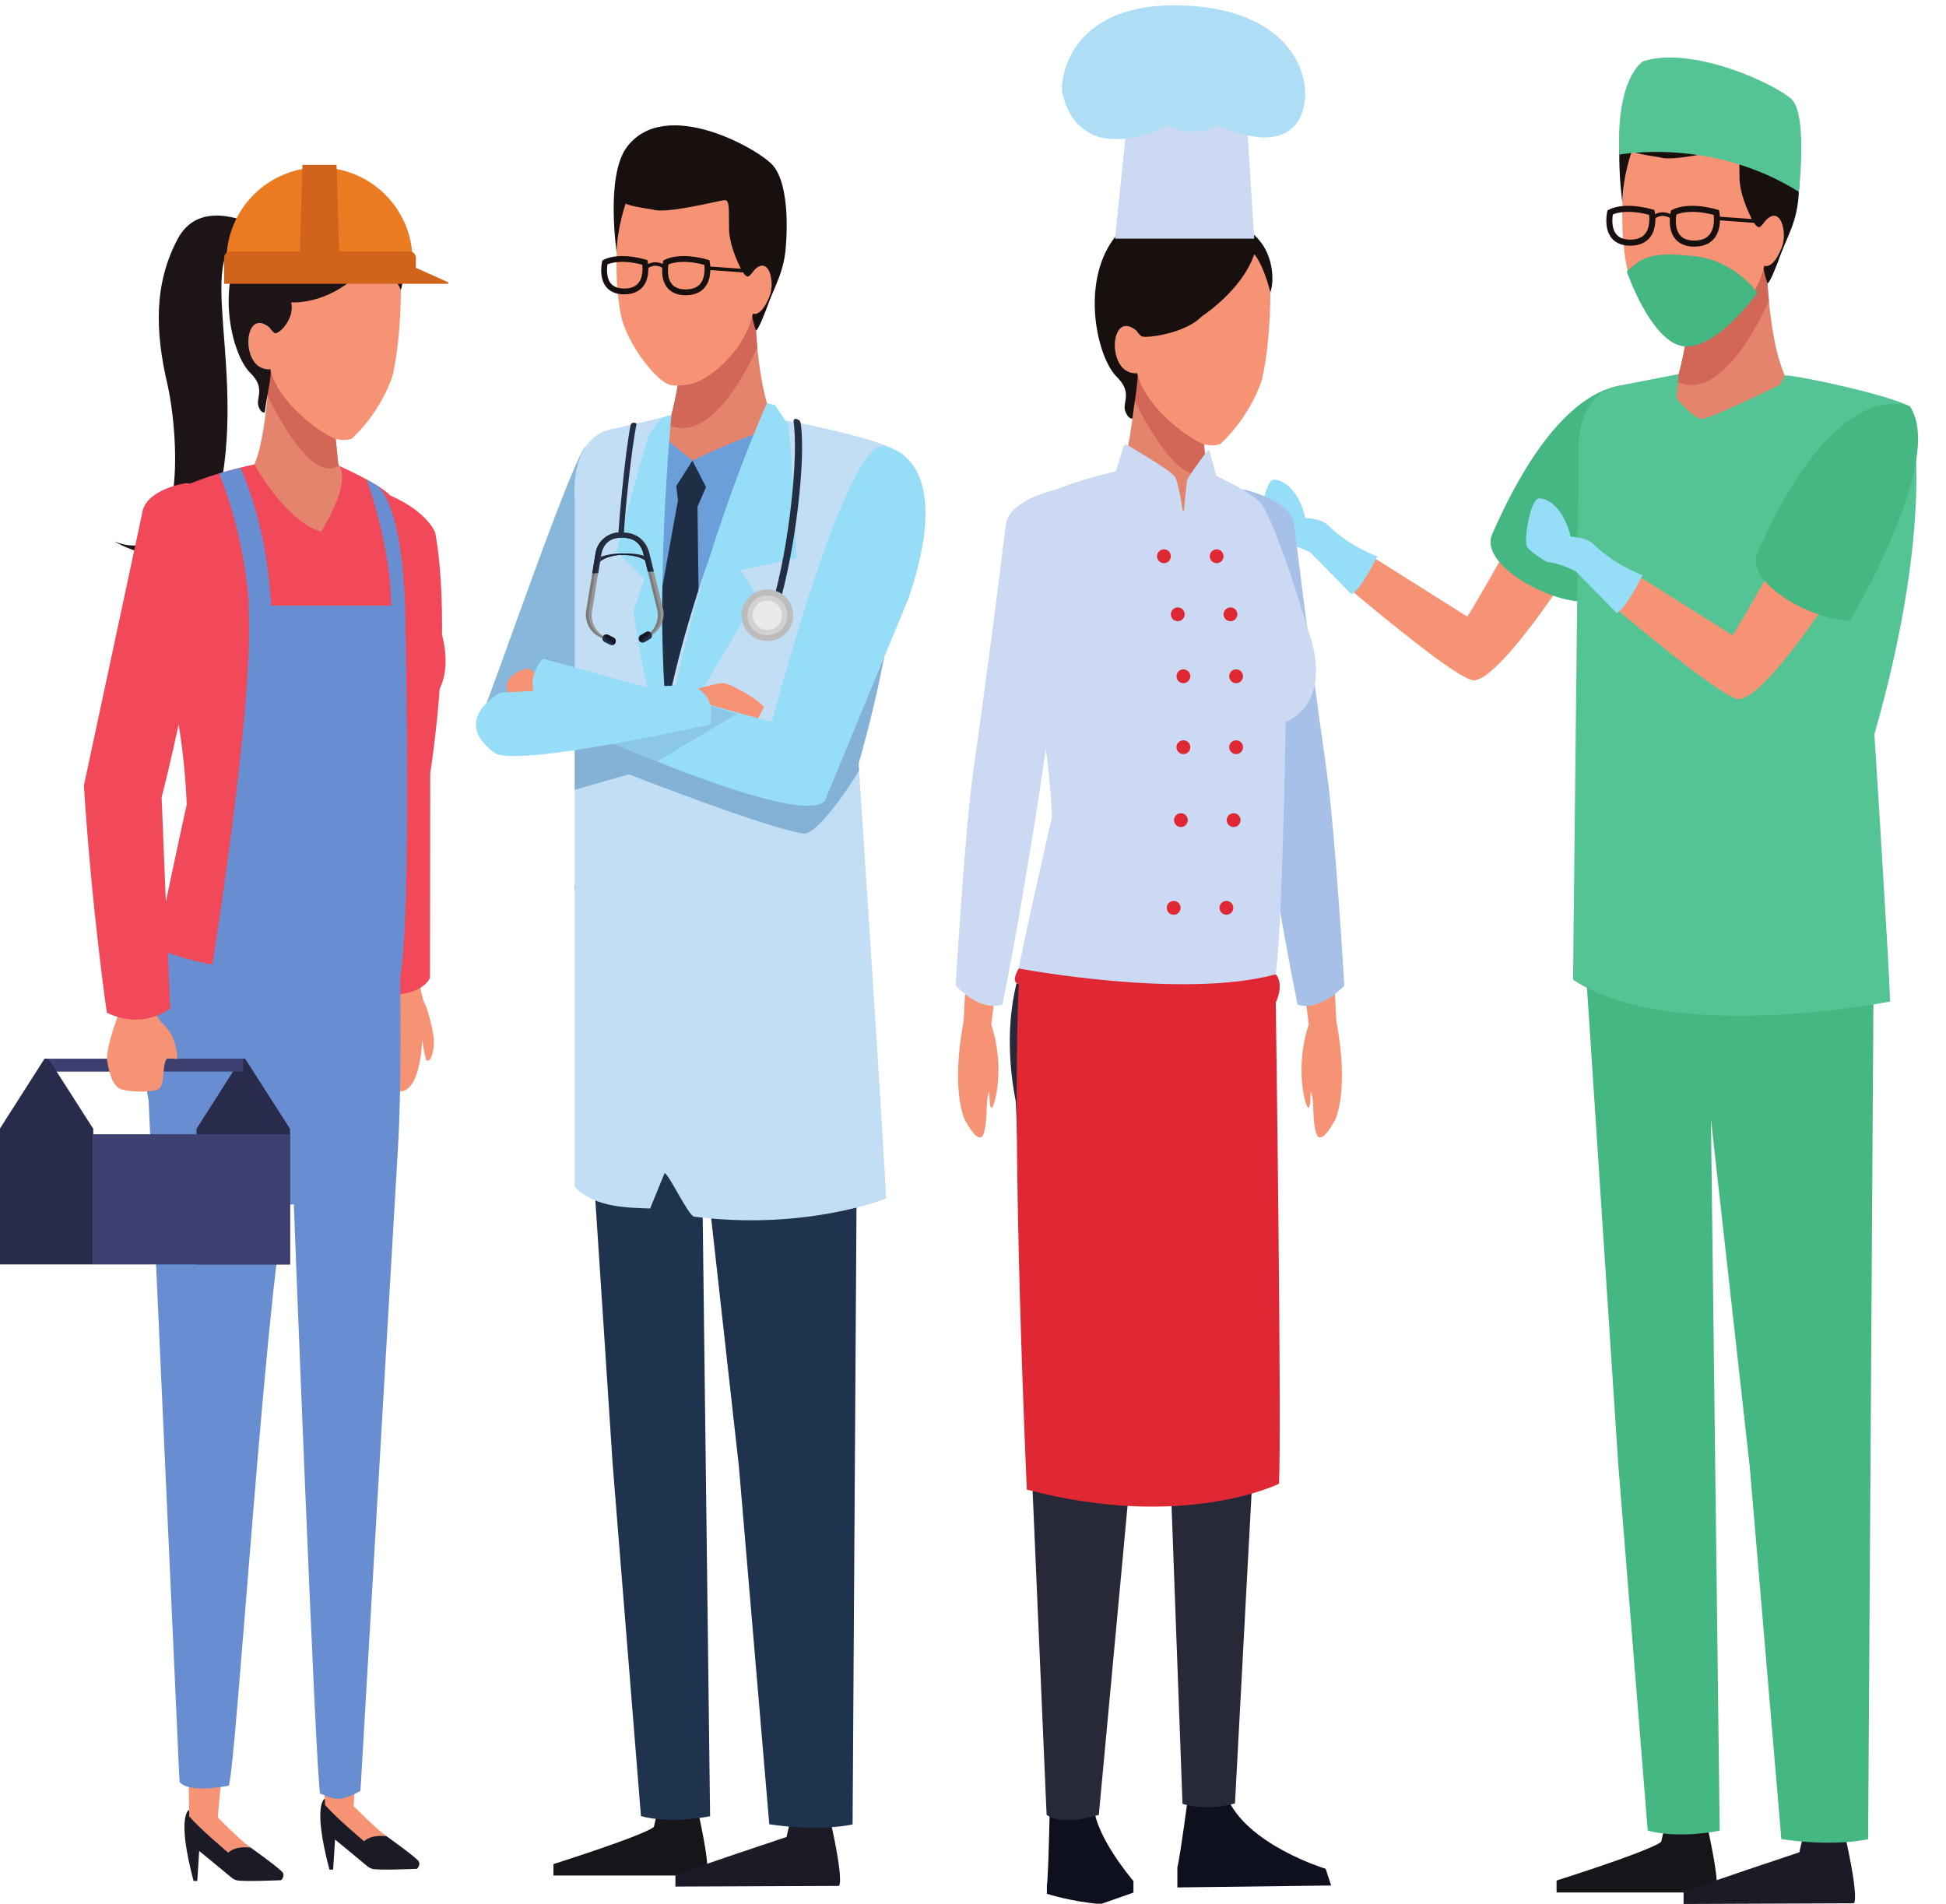 <?xml version="1.0" encoding="UTF-8"?><svg xmlns="http://www.w3.org/2000/svg" xmlns:xlink="http://www.w3.org/1999/xlink" height="364.5" preserveAspectRatio="xMidYMid meet" version="1.0" viewBox="29.0 29.8 372.6 364.5" width="372.6" zoomAndPan="magnify"><defs><clipPath id="a"><path d="M 140 169 L 155 169 L 155 176 L 140 176 Z M 140 169"/></clipPath><clipPath id="b"><path d="M 154.121 175.992 C 148.578 173.727 143.512 171.457 140.254 169.953 L 140.898 169.762 C 144.738 171.449 149.633 173.539 154.789 175.594 L 154.121 175.992"/></clipPath></defs><g><g><path d="M 149.676 163.289 L 155.195 132.648 C 151.094 108.664 141.223 115.223 141.223 115.223 C 139.043 116.555 125.559 155.59 122.176 164.391 L 132.832 163.289 L 149.676 163.289" fill="#88b7dc"/></g><g><path d="M 132.242 159.195 L 130.246 157.762 C 130.246 157.762 128.004 157.996 126.605 159.664 C 125.211 161.348 126.742 163.023 126.742 163.023 L 131.395 163.391 L 132.242 159.195" fill="#f79375"/></g><g><path d="M 162.492 375.902 C 162.492 375.902 155.922 375.418 155.074 375.73 L 154.219 379.52 C 154.219 379.52 154.559 380.43 134.969 386.711 L 134.969 388.898 L 164.195 388.898 C 164.195 388.898 165.414 388.852 162.492 375.902" fill="#16151a"/></g><g><path d="M 187.887 377.895 C 187.887 377.895 181.312 377.406 180.457 377.719 L 179.605 381.516 C 179.605 381.516 161.219 387.625 158.32 388.82 L 158.32 391.016 L 189.59 390.891 C 189.59 390.891 190.809 390.848 187.887 377.895" fill="#1a1b27"/></g><g><path d="M 163.02 343.73 C 163.047 355.574 161.758 377.156 161.758 377.156 C 159.926 378.199 155.488 377.156 155.488 377.156 C 154.906 371.281 153.395 350.715 152.801 343.73 L 163.02 343.73" fill="#f9a875"/></g><g><path d="M 145.004 130.531 C 145.336 127.582 145.75 117.051 146.277 116.316 C 146.277 116.316 155.66 114.289 156.434 112.621 C 157.641 110.055 159.352 102.332 159.801 94.766 C 159.914 92.883 173.48 84.613 173.48 84.613 C 173.48 84.613 173.195 102.719 177.328 110.902 C 177.328 110.902 191.262 112.934 194.395 116.07 C 195.215 116.887 195.859 118.465 196.285 120.531 L 145.004 130.531" fill="#e4846c"/></g><g><path d="M 156.992 111.164 C 158.055 107.961 159.281 101.898 159.734 95.77 L 171.074 88.094 L 173.508 88.094 C 173.566 90.238 173.699 93.18 174.004 96.336 C 171.52 101.797 164.688 114.715 156.992 111.164" fill="#d26758"/></g><g><path d="M 193.395 197.348 L 192.246 379.117 C 192.246 379.117 186.164 380.574 176.293 379.086 L 170.48 310.633 L 163.348 246.738 L 164.961 377.539 C 164.961 377.539 157.652 379.117 151.723 377.527 L 146.289 309.922 L 139.043 199.367 C 139.043 199.367 158.348 200.918 193.395 197.348" fill="#1f324e"/></g><g><path d="M 184.652 169.105 L 177.68 110.914 C 177.68 110.914 163.012 118.195 161.582 117.992 C 160.289 117.812 157.668 115.293 155.781 112.543 L 151.895 114.039 L 143.562 169.105 L 184.652 169.105" fill="#6a9fda"/></g><g><path d="M 162.523 125.238 L 162.855 150.586 L 157.723 164.492 L 151.164 164.391 L 154.32 150.438 L 158.812 125.57 L 162.523 125.238" fill="#1d2e45"/></g><g><path d="M 158.125 119.895 L 158.848 125.852 L 162.578 126.742 L 164.691 121.898 L 161.91 117.973 L 160.961 117.973 L 158.125 119.895" fill="#1d2e45"/></g><g><path d="M 161.582 117.992 L 155.062 128.23 L 153.859 114.051 L 154.977 112.621 L 161.582 117.992" fill="#6a9fda"/></g><g><path d="M 161.582 117.992 L 167.559 129.66 L 174.004 112.711 C 174.004 112.711 167.473 115.086 161.582 117.992" fill="#6a9fda"/></g><g><path d="M 198.641 259.285 C 198.641 259.285 183.324 265.469 161.918 262.754 C 160.812 262.609 157.156 254.742 156.254 254.391 L 153.48 261.191 C 149.566 261.016 142.945 261.129 139.043 257.059 L 139.043 125.562 C 139.043 125.562 137.617 113.035 147.031 111.777 L 155.684 109.766 C 153.859 126.531 155.16 146.016 156.09 168.391 C 163.422 131.48 177.012 109.992 177.012 109.992 C 180.047 110.133 196.285 113.652 199.949 115.727 C 199.949 115.727 205.23 134.539 193.395 175.992 C 193.395 175.992 198.41 251.539 198.641 259.285" fill="#c2def5"/></g><g><path d="M 198.543 136.684 L 193.395 137.012 L 175.277 172.207 L 143.023 166.164 L 139.043 166.637 L 139.043 181.023 L 149.395 178.055 C 149.395 178.055 175.992 188.449 182.844 189.402 C 185.441 189.77 192.172 179.738 193.48 177.301 C 193.426 176.449 193.395 175.992 193.395 175.992 C 193.602 175.266 193.805 174.547 194 173.836 C 194.059 173.621 194.117 173.41 194.176 173.199 C 194.312 172.691 194.449 172.188 194.582 171.688 C 194.641 171.469 194.699 171.25 194.758 171.027 C 194.898 170.504 195.031 169.98 195.164 169.465 C 195.207 169.309 195.246 169.152 195.285 169 C 197.695 159.562 199.137 151.551 199.949 144.852 C 198.941 142.48 198.102 140.164 198.543 136.684" fill="#84b2d7"/></g><g><path d="M 147.465 73.312 C 147.465 73.312 146.281 81.812 147.875 90.078 C 148.82 94.969 153.914 102.062 157.012 103.406 C 157.012 103.406 157.852 103.891 160.891 103.391 C 164.621 102.773 171.289 97.383 173.121 90.035 C 173.121 90.035 174.906 90.754 176.172 87.359 C 177.59 83.547 176.527 78.34 172.914 81.547 C 172.914 81.547 174.094 66.652 167.441 65.73 C 160.785 64.812 148.055 62.551 147.465 73.312" fill="#f79375"/></g><g><path d="M 175.848 106.988 C 175.848 106.988 160.852 139.973 156.09 174.324 L 174.004 144.008 L 170.762 138.961 L 181.504 136.703 C 181.504 136.703 180.633 114.262 179.824 111.027 L 177.395 107.352 L 175.848 106.988" fill="#96ddf8"/></g><g><path d="M 161.961 161.836 C 161.961 161.836 165.84 160.699 167.273 160.586 C 168.703 160.465 174.555 163.98 175.277 165.176 L 173.727 168.191 L 164.402 166.164 L 161.961 161.836" fill="#f79375"/></g><g><path d="M 157.559 109.227 C 157.559 109.227 153.98 146.301 156.992 169.719 L 156.672 173.336 C 156.672 173.336 152.719 164.781 150.301 146.785 L 152.355 140.66 L 147.047 135.316 C 147.047 135.316 151.742 117.594 153.324 112.914 L 155.684 109.766 L 157.559 109.227" fill="#96ddf8"/></g><g><path d="M 186.918 183.184 L 203.008 144.207 C 212.34 116.656 198.309 115.258 198.309 115.258 C 190.992 113.629 176.781 168.059 176.781 168.059 L 132.992 155.922 C 132.992 155.922 128.516 159.852 132.914 166.164 C 132.914 166.164 181.234 188.777 186.918 183.184" fill="#96ddf8"/></g><g clip-path="url(#a)"><g clip-path="url(#b)"><path d="M 140.254 175.992 L 154.789 175.992 L 154.789 169.762 L 140.254 169.762 Z M 140.254 175.992" fill="#84b3d6"/></g></g><g><path d="M 154.789 175.594 C 149.633 173.539 144.738 171.449 140.898 169.762 L 160.852 163.742 L 170.137 166.477 L 154.789 175.594" fill="#8dc7e7"/></g><g><path d="M 124.703 162.484 C 124.703 162.484 115.168 167.59 123.637 173.91 C 127.664 176.914 164.926 168.504 164.926 168.504 C 164.926 168.504 166.754 162.809 161.098 160.977 C 161.098 160.977 125.637 162.168 124.703 162.484" fill="#96ddf8"/></g><g><path d="M 177.066 61.555 C 174.52 58.461 156.379 48.078 149.004 57.988 C 144.891 63.52 147.086 78.254 147.086 78.254 C 147.082 73.57 148.801 68.773 148.801 68.773 C 149.555 69.312 153.859 69.891 153.859 69.891 C 156.559 70.879 166.863 68.121 167.793 68.121 C 168.723 68.121 168.535 70.016 168.594 73.691 C 168.641 76.391 169.996 79.492 170.707 80.945 C 170.836 81.227 170.965 81.484 171.102 81.711 L 171.145 81.781 L 171.148 81.777 C 171.59 82.492 172.051 82.883 172.316 82.723 C 172.633 82.527 172.977 82.109 173.281 81.672 C 176.117 78.445 177.492 83.672 176.332 86.57 C 174.688 90.66 173.172 89.84 173.172 89.84 C 173.137 90 173.078 90.164 173.039 90.32 C 173.137 91.375 173.742 93.086 173.742 93.086 C 174.207 93.062 175.754 88.91 175.754 88.91 C 177.289 84.465 179.277 81.867 179.512 76.25 C 179.512 76.25 180.453 65.664 177.066 61.555" fill="#18100f"/></g><g><path d="M 144.824 80.039 L 145.113 80.516 L 145.082 80.465 L 145.109 80.516 L 145.113 80.516 L 145.082 80.465 L 145.109 80.516 C 145.168 80.488 146.148 79.941 148.172 79.938 C 149.25 79.938 150.629 80.094 152.32 80.574 L 152.473 80.039 L 151.93 80.152 L 151.93 80.164 C 151.945 80.254 152.023 80.703 152.023 81.293 C 152.023 82.055 151.887 83.031 151.406 83.758 C 151.164 84.121 150.844 84.43 150.387 84.66 C 149.934 84.895 149.332 85.047 148.52 85.047 L 148.41 85.051 L 148.488 85.605 L 148.492 85.047 C 146.992 85.027 146.27 84.527 145.816 83.879 C 145.363 83.223 145.223 82.324 145.223 81.562 C 145.223 81.164 145.262 80.809 145.297 80.559 C 145.312 80.43 145.332 80.328 145.344 80.262 L 145.359 80.188 L 145.363 80.168 L 144.824 80.039 L 145.113 80.516 L 144.824 80.039 L 144.281 79.91 C 144.277 79.938 144.113 80.633 144.109 81.562 C 144.113 82.445 144.254 83.555 144.895 84.508 C 145.535 85.465 146.727 86.164 148.488 86.16 L 148.527 86.16 L 148.566 86.152 L 148.512 85.75 L 148.523 86.156 L 148.566 86.152 L 148.512 85.75 L 148.523 86.156 L 148.516 85.906 L 148.52 86.16 L 148.523 86.156 L 148.516 85.906 L 148.52 86.16 C 149.469 86.16 150.254 85.977 150.891 85.656 C 151.848 85.176 152.426 84.383 152.738 83.582 C 153.059 82.777 153.137 81.953 153.137 81.293 C 153.137 80.512 153.023 79.953 153.02 79.93 L 152.949 79.598 L 152.625 79.504 C 150.84 78.996 149.359 78.824 148.172 78.824 C 145.797 78.824 144.605 79.52 144.535 79.566 L 144.336 79.688 L 144.281 79.91 L 144.824 80.039" fill="#18100f"/></g><g><path d="M 156.492 80.059 L 156.781 80.531 L 156.762 80.492 L 156.781 80.531 L 156.762 80.492 L 156.781 80.531 C 156.844 80.5 157.852 79.938 159.934 79.938 C 161.043 79.938 162.457 80.098 164.195 80.594 L 164.348 80.059 L 163.805 80.168 L 163.805 80.184 C 163.82 80.27 163.902 80.738 163.902 81.344 C 163.902 82.129 163.762 83.133 163.262 83.883 C 163.016 84.258 162.684 84.578 162.215 84.816 C 161.742 85.055 161.121 85.215 160.289 85.215 L 160.18 85.219 L 160.258 85.77 L 160.262 85.215 C 158.719 85.195 157.973 84.68 157.5 84.012 C 157.035 83.336 156.887 82.406 156.891 81.621 C 156.891 81.211 156.93 80.844 156.965 80.586 C 156.984 80.453 157.004 80.352 157.016 80.281 L 157.035 80.184 L 156.492 80.059 L 156.781 80.531 L 156.492 80.059 L 155.953 79.93 C 155.945 79.953 155.777 80.668 155.777 81.621 C 155.781 82.527 155.922 83.664 156.582 84.637 C 157.234 85.617 158.449 86.332 160.254 86.328 L 160.297 86.328 L 160.336 86.32 L 160.277 85.922 L 160.293 86.324 L 160.336 86.32 L 160.277 85.922 L 160.293 86.324 L 160.285 86.074 L 160.285 86.328 L 160.293 86.324 L 160.285 86.074 L 160.285 86.328 L 160.289 86.328 C 161.262 86.328 162.066 86.141 162.715 85.812 C 163.695 85.32 164.289 84.512 164.609 83.688 C 164.934 82.863 165.012 82.02 165.016 81.344 C 165.016 80.543 164.898 79.973 164.895 79.945 L 164.824 79.613 L 164.5 79.52 C 162.668 79 161.148 78.824 159.934 78.824 C 157.496 78.824 156.277 79.535 156.203 79.578 L 156.008 79.699 L 155.953 79.93 L 156.492 80.059" fill="#18100f"/></g><g><path d="M 152.824 81.359 L 152.828 81.355 C 152.883 81.297 153.516 80.68 154.473 80.684 C 154.984 80.684 155.613 80.848 156.359 81.402 L 156.758 80.867 C 155.922 80.238 155.137 80.016 154.473 80.016 C 153.137 80.02 152.359 80.883 152.332 80.91 L 152.824 81.359" fill="#18100f"/></g><g><path d="M 164.434 81.469 L 172.926 82.074 L 172.973 81.41 L 164.48 80.801" fill="#18100f"/></g><g><path d="M 142.996 137.723 L 143.664 137.699 L 143.73 137.574 C 144.098 136.844 145.641 136.262 147.555 136.039 C 149.961 135.965 152.133 136.48 152.672 137.316 L 152.746 137.434 L 153.484 137.41 C 153.395 137.141 153.316 136.867 153.238 136.598 C 152.32 136.051 150.602 135.734 148.738 135.781 L 148.637 135.777 C 146.523 135.691 144.477 136.086 143.359 136.715 C 143.297 137.066 143.168 137.402 142.996 137.723" fill="#242e43"/></g><g><path d="M 143.898 137.336 L 143.934 137.105 C 144.516 136.512 145.895 136.051 147.551 135.863 C 147.715 135.859 147.883 135.855 148.043 135.855 C 150.023 135.855 151.773 136.262 152.473 136.91 L 152.531 137.141 C 151.867 136.461 150.062 136.035 148.023 136.035 C 147.938 136.035 147.848 136.035 147.762 136.035 C 147.691 136.035 147.621 136.039 147.555 136.039 C 145.855 136.238 144.449 136.719 143.898 137.336" fill="#131823"/></g><g><path d="M 145.168 152.168 C 145.547 152.23 145.918 152.246 146.281 152.219 C 143.703 151.797 141.941 149.41 142.348 146.891 L 144.094 136.113 C 144.395 134.27 145.52 132.688 148.098 132.77 C 150.285 132.688 151.691 133.738 152.223 135.898 L 154.84 146.496 C 155.449 148.977 153.887 151.5 151.348 152.125 C 151.715 152.125 152.086 152.082 152.457 151.988 C 154.996 151.367 156.547 148.793 155.922 146.254 L 153.246 135.398 C 152.703 133.215 150.727 131.758 148.566 131.797 L 148.473 131.777 C 145.891 131.359 143.453 133.113 143.035 135.699 L 141.246 146.73 C 140.828 149.316 142.586 151.754 145.168 152.168" fill="#959796"/></g><g><path d="M 143.539 139.539 L 144.094 136.113 C 144.395 134.27 145.52 132.688 148.098 132.77 C 150.285 132.688 151.691 133.738 152.223 135.898 L 153.055 139.258 L 154.188 139.223 L 153.246 135.398 C 152.027 131.77 148.824 131.773 148.5 131.777 C 148.484 131.777 148.477 131.777 148.473 131.777 C 145.977 131.426 143.453 133.113 143.035 135.699 L 142.41 139.574 L 143.539 139.539" fill="#242e43"/></g><g><path d="M 154.973 147.656 C 154.977 147.273 154.934 146.887 154.84 146.496 L 152.531 137.141 L 154.84 146.496 C 154.934 146.887 154.977 147.273 154.973 147.656 M 152.297 136.195 L 152.223 135.898 C 151.711 133.812 150.383 132.766 148.32 132.766 C 148.25 132.766 148.172 132.766 148.098 132.77 L 148.023 132.77 C 148.031 132.766 148.035 132.766 148.043 132.766 C 148.062 132.766 148.078 132.766 148.098 132.77 C 148.172 132.766 148.25 132.766 148.32 132.766 C 150.383 132.766 151.711 133.812 152.223 135.898 L 152.297 136.195" fill="#7cb6cd"/></g><g><path d="M 153.77 151.184 C 153.758 151.156 153.746 151.133 153.73 151.109 C 153.684 151.027 153.625 150.961 153.555 150.902 C 154.43 150.051 154.949 148.887 154.973 147.656 C 154.977 147.273 154.934 146.887 154.84 146.496 L 152.531 137.141 L 152.297 136.195 L 152.223 135.898 L 153.055 139.258 L 153.598 139.238 L 155.383 146.48 C 155.824 148.27 155.137 150.078 153.77 151.184" fill="#7b7c7b"/></g><g><path d="M 153.055 139.258 L 152.223 135.898 C 151.711 133.812 150.383 132.766 148.32 132.766 C 148.25 132.766 148.172 132.766 148.098 132.77 C 148.078 132.766 148.062 132.766 148.043 132.766 C 148.18 132.758 148.32 132.75 148.469 132.75 C 148.527 132.75 148.586 132.754 148.645 132.754 C 148.727 132.75 148.805 132.75 148.883 132.75 C 150.93 132.75 152.258 133.805 152.77 135.887 L 153.598 139.238 L 153.055 139.258" fill="#1d2536"/></g><g><path d="M 144.344 151.961 C 142.461 151.297 141.188 149.5 141.184 147.496 C 141.184 147.246 141.203 146.988 141.246 146.73 L 143.035 135.699 L 142.41 139.574 L 142.953 139.559 L 141.793 146.715 C 141.449 148.836 142.566 150.852 144.402 151.742 C 144.371 151.812 144.352 151.887 144.344 151.961 M 143.062 135.559 C 143.496 133.305 145.473 131.719 147.707 131.719 C 147.75 131.719 147.789 131.719 147.832 131.723 C 147.789 131.723 147.746 131.73 147.703 131.734 C 145.527 131.781 143.496 133.316 143.062 135.559" fill="#7b7c7b"/></g><g><path d="M 142.41 139.574 L 143.035 135.699 C 143.043 135.652 143.051 135.605 143.062 135.559 C 143.496 133.316 145.527 131.781 147.703 131.734 C 145.656 131.973 143.93 133.543 143.582 135.684 L 142.953 139.559 L 142.41 139.574" fill="#1d2536"/></g><g><path d="M 151.41 152.449 C 151.203 152.09 151.324 151.621 151.691 151.414 L 152.691 150.832 C 153.055 150.621 153.52 150.746 153.73 151.109 C 153.941 151.473 153.816 151.938 153.453 152.148 L 152.449 152.73 C 152.086 152.938 151.621 152.816 151.41 152.449" fill="#242e43"/></g><g><path d="M 146.816 152.898 C 147.004 152.523 146.855 152.066 146.477 151.879 L 145.441 151.355 C 145.066 151.172 144.609 151.324 144.422 151.699 C 144.234 152.07 144.387 152.531 144.762 152.723 L 145.797 153.238 C 146.172 153.43 146.629 153.273 146.816 152.898" fill="#242e43"/></g><g><path d="M 152.074 152.832 C 151.973 152.832 151.875 152.812 151.785 152.773 C 151.801 152.781 151.82 152.789 151.84 152.793 C 151.848 152.77 151.855 152.746 151.867 152.723 C 151.965 152.777 152.07 152.812 152.18 152.824 C 152.145 152.828 152.109 152.832 152.074 152.832" fill="#1a2130"/></g><g><path d="M 152.027 152.391 C 152.305 151.902 152.734 151.508 153.215 151.188 C 153.254 151.16 153.297 151.137 153.34 151.109 C 153.348 151.152 153.352 151.191 153.352 151.238 C 153.379 151.691 152.816 151.93 152.484 152.102 C 152.328 152.184 152.172 152.281 152.027 152.391" fill="#1a2130"/></g><g><path d="M 151.355 152.328 C 151.23 151.988 151.363 151.598 151.691 151.41 L 152.691 150.832 L 151.691 151.414 C 151.41 151.574 151.27 151.887 151.316 152.188 C 151.324 152.234 151.336 152.281 151.355 152.328 M 152.691 150.832 C 152.809 150.762 152.941 150.73 153.07 150.73 C 153.074 150.73 153.078 150.73 153.086 150.73 C 153.082 150.73 153.074 150.73 153.07 150.73 C 152.957 150.73 152.844 150.754 152.734 150.809 C 152.719 150.816 152.703 150.824 152.691 150.832" fill="#6fa3b8"/></g><g><path d="M 152.734 150.809 C 152.844 150.754 152.957 150.73 153.07 150.73 C 153.074 150.73 153.082 150.73 153.086 150.73 C 153.113 150.73 153.145 150.73 153.172 150.734 L 153.172 150.738 C 153.141 150.73 153.105 150.73 153.07 150.73 C 152.957 150.73 152.844 150.754 152.734 150.809" fill="#1a2130"/></g><g><path d="M 151.316 152.188 C 151.27 151.887 151.41 151.574 151.691 151.414 C 151.445 151.555 151.309 151.812 151.309 152.074 C 151.309 152.113 151.312 152.148 151.316 152.188" fill="#557a8c"/></g><g><path d="M 151.43 152.48 L 151.43 152.48 M 151.422 152.465 L 151.422 152.465 M 151.414 152.461 C 151.414 152.461 151.414 152.457 151.414 152.457 C 151.414 152.457 151.414 152.461 151.414 152.461" fill="#6fa3b8"/></g><g><path d="M 151.785 152.773 C 151.645 152.719 151.52 152.617 151.43 152.48 C 151.426 152.477 151.422 152.473 151.422 152.465 C 151.418 152.465 151.418 152.461 151.414 152.461 C 151.414 152.461 151.414 152.457 151.414 152.457 C 151.414 152.453 151.41 152.453 151.41 152.449 C 151.426 152.477 151.441 152.504 151.461 152.527 C 151.523 152.609 151.602 152.676 151.688 152.727 C 151.688 152.727 151.691 152.73 151.691 152.73 C 151.723 152.746 151.754 152.762 151.785 152.773 M 151.867 152.723 C 151.828 152.703 151.789 152.676 151.758 152.648 C 151.832 152.555 151.926 152.469 152.027 152.391 C 151.965 152.496 151.91 152.609 151.867 152.723 M 151.41 152.449 C 151.387 152.41 151.367 152.371 151.355 152.328 C 151.367 152.371 151.387 152.41 151.41 152.449" fill="#1a2130"/></g><g><path d="M 151.84 152.793 C 151.82 152.789 151.801 152.781 151.785 152.773 C 151.754 152.762 151.723 152.746 151.691 152.73 C 151.711 152.703 151.734 152.676 151.758 152.648 C 151.789 152.676 151.828 152.703 151.867 152.723 C 151.855 152.746 151.848 152.77 151.84 152.793 M 151.688 152.727 C 151.602 152.676 151.523 152.609 151.461 152.527 C 151.523 152.609 151.602 152.676 151.688 152.727" fill="#131823"/></g><g><path d="M 153.34 151.109 C 153.312 150.965 153.254 150.844 153.172 150.738 C 153.336 150.758 153.488 150.832 153.609 150.949 C 153.516 151 153.426 151.055 153.34 151.109" fill="#1a2130"/></g><g><path d="M 152.691 150.832 C 152.703 150.824 152.719 150.816 152.734 150.809 C 152.73 150.809 152.727 150.812 152.727 150.812 C 152.715 150.82 152.703 150.824 152.691 150.832" fill="#557a8c"/></g><g><path d="M 151.691 152.73 C 151.691 152.73 151.688 152.727 151.688 152.727 C 151.688 152.727 151.691 152.73 151.691 152.73 M 151.758 152.648 C 151.691 152.594 151.633 152.523 151.586 152.445 C 151.375 152.082 151.5 151.613 151.863 151.406 L 152.863 150.824 C 152.953 150.777 153.047 150.746 153.137 150.734 C 153.113 150.73 153.09 150.73 153.066 150.73 C 152.949 150.73 152.836 150.758 152.727 150.812 C 152.727 150.812 152.73 150.809 152.734 150.809 C 152.844 150.754 152.957 150.73 153.07 150.73 C 153.105 150.73 153.141 150.73 153.172 150.738 C 153.254 150.844 153.312 150.965 153.34 151.109 C 153.297 151.137 153.254 151.16 153.215 151.188 C 152.734 151.508 152.305 151.902 152.027 152.391 C 151.926 152.469 151.832 152.555 151.758 152.648 M 151.461 152.527 C 151.441 152.504 151.426 152.477 151.41 152.449 C 151.387 152.41 151.367 152.371 151.355 152.328 C 151.336 152.281 151.324 152.234 151.316 152.188 C 151.332 152.277 151.363 152.367 151.41 152.449 C 151.426 152.477 151.441 152.504 151.461 152.527" fill="#131823"/></g><g><path d="M 151.691 151.414 L 152.691 150.832 C 152.703 150.824 152.715 150.82 152.727 150.812 C 152.715 150.82 152.703 150.824 152.691 150.832 L 151.691 151.414" fill="#415c6c"/></g><g><path d="M 151.691 152.73 C 151.691 152.73 151.688 152.727 151.688 152.727 C 151.602 152.676 151.523 152.609 151.461 152.527 C 151.441 152.504 151.426 152.477 151.41 152.449 C 151.363 152.367 151.332 152.277 151.316 152.188 C 151.312 152.148 151.309 152.113 151.309 152.074 C 151.309 151.812 151.445 151.555 151.691 151.414 L 152.691 150.832 C 152.703 150.824 152.715 150.82 152.727 150.812 C 152.836 150.758 152.949 150.73 153.066 150.73 C 153.09 150.73 153.113 150.73 153.137 150.734 C 153.047 150.746 152.953 150.777 152.863 150.824 L 151.863 151.406 C 151.5 151.613 151.375 152.082 151.586 152.445 C 151.633 152.523 151.691 152.594 151.758 152.648 C 151.734 152.676 151.711 152.703 151.691 152.73" fill="#0e1219"/></g><g><path d="M 146.133 153.32 C 146.109 153.32 146.09 153.32 146.07 153.316 C 146.074 153.316 146.074 153.316 146.074 153.316 C 146.098 153.32 146.117 153.32 146.137 153.32 C 146.168 153.32 146.199 153.316 146.23 153.312 C 146.199 153.316 146.164 153.32 146.133 153.32" fill="#91a4b5"/></g><g><path d="M 146.137 153.32 C 146.117 153.32 146.098 153.32 146.074 153.316 C 146.184 153.301 146.285 153.262 146.379 153.199 C 146.387 153.223 146.398 153.246 146.406 153.27 C 146.352 153.289 146.289 153.305 146.23 153.312 C 146.199 153.316 146.168 153.32 146.137 153.32 M 146.488 153.234 C 146.488 153.23 146.492 153.23 146.492 153.23 C 146.492 153.23 146.488 153.23 146.488 153.234 M 146.492 153.23 C 146.512 153.219 146.531 153.207 146.551 153.195 C 146.531 153.207 146.512 153.219 146.492 153.23 M 146.559 153.191 C 146.562 153.188 146.562 153.188 146.566 153.188 C 146.594 153.168 146.617 153.148 146.641 153.129 C 146.617 153.148 146.59 153.172 146.559 153.191 M 146.645 153.125 C 146.645 153.125 146.645 153.125 146.645 153.121 C 146.645 153.125 146.645 153.125 146.645 153.125" fill="#1a2130"/></g><g><path d="M 145.441 151.355 C 145.43 151.352 145.414 151.344 145.398 151.336 C 145.414 151.344 145.43 151.352 145.441 151.355" fill="#91a4b5"/></g><g><path d="M 146.551 153.195 C 146.555 153.191 146.559 153.191 146.559 153.191 C 146.559 153.191 146.555 153.191 146.551 153.195 M 146.199 152.875 C 146.051 152.773 145.883 152.688 145.723 152.613 C 145.387 152.465 144.805 152.262 144.809 151.805 C 144.809 151.762 144.809 151.719 144.812 151.676 C 144.855 151.699 144.898 151.723 144.941 151.746 C 145.438 152.039 145.895 152.406 146.199 152.875" fill="#1a2130"/></g><g><path d="M 146.551 153.195 C 146.555 153.191 146.562 153.191 146.566 153.188 C 146.562 153.188 146.562 153.188 146.559 153.191 C 146.559 153.191 146.555 153.191 146.551 153.195" fill="#131823"/></g><g><path d="M 146.406 153.27 C 146.434 153.258 146.461 153.246 146.488 153.234 C 146.461 153.246 146.434 153.258 146.406 153.27 M 146.492 153.23 L 146.492 153.23 M 146.379 153.199 C 146.324 153.09 146.266 152.98 146.199 152.875 C 146.305 152.949 146.402 153.027 146.484 153.117 C 146.449 153.148 146.414 153.176 146.379 153.199 M 146.641 153.129 C 146.645 153.125 146.645 153.125 146.645 153.125 C 146.645 153.125 146.645 153.125 146.641 153.129" fill="#1a2130"/></g><g><path d="M 146.645 153.121 C 146.715 153.062 146.773 152.984 146.816 152.898 C 146.773 152.984 146.715 153.062 146.645 153.121" fill="#1a2130"/></g><g><path d="M 144.535 151.535 C 144.535 151.531 144.535 151.531 144.535 151.531 C 144.68 151.371 144.891 151.277 145.105 151.277 C 145.203 151.277 145.305 151.297 145.398 151.336 C 145.379 151.328 145.359 151.32 145.34 151.316 C 145.262 151.289 145.184 151.277 145.105 151.277 C 145.078 151.277 145.051 151.281 145.023 151.281 C 145.012 151.285 145.004 151.285 144.988 151.285 C 144.992 151.285 144.992 151.285 144.992 151.285 C 144.82 151.312 144.656 151.398 144.535 151.535" fill="#91a4b5"/></g><g><path d="M 144.812 151.676 C 144.727 151.629 144.633 151.578 144.535 151.535 C 144.656 151.398 144.82 151.312 144.992 151.285 C 144.992 151.285 144.996 151.289 144.996 151.289 C 144.984 151.289 144.969 151.293 144.957 151.297 C 144.883 151.402 144.832 151.527 144.812 151.676 M 145.34 151.316 C 145.309 151.305 145.277 151.297 145.246 151.293 C 145.199 151.285 145.152 151.277 145.109 151.277 C 145.094 151.277 145.082 151.281 145.066 151.281 C 145.055 151.281 145.039 151.281 145.023 151.281 C 145.051 151.281 145.078 151.277 145.105 151.277 C 145.184 151.277 145.262 151.289 145.34 151.316" fill="#1a2130"/></g><g><path d="M 146.406 153.27 C 146.398 153.246 146.387 153.223 146.379 153.199 C 146.414 153.176 146.449 153.148 146.484 153.117 C 146.508 153.141 146.531 153.168 146.551 153.195 C 146.531 153.207 146.512 153.219 146.492 153.23 C 146.492 153.23 146.488 153.23 146.488 153.234 C 146.461 153.246 146.434 153.258 146.406 153.27" fill="#131823"/></g><g><path d="M 146.566 153.188 C 146.668 153.113 146.758 153.02 146.816 152.898 C 146.992 152.547 146.871 152.121 146.539 151.914 C 146.77 152.059 146.898 152.305 146.898 152.562 C 146.898 152.672 146.875 152.785 146.824 152.891 C 146.82 152.895 146.82 152.895 146.816 152.898 C 146.773 152.984 146.715 153.062 146.645 153.121 C 146.645 153.125 146.645 153.125 146.645 153.125 C 146.645 153.125 146.645 153.125 146.641 153.129 C 146.617 153.148 146.594 153.168 146.566 153.188" fill="#131823"/></g><g><path d="M 145.441 151.355 C 145.406 151.34 145.371 151.324 145.34 151.316 C 145.359 151.32 145.379 151.328 145.398 151.336 C 145.414 151.344 145.43 151.352 145.441 151.355" fill="#6e7b89"/></g><g><path d="M 145.441 151.355 C 145.379 151.324 145.312 151.305 145.246 151.293 C 145.277 151.297 145.309 151.305 145.34 151.316 C 145.371 151.324 145.406 151.34 145.441 151.355" fill="#131823"/></g><g><path d="M 144.992 151.285 C 144.992 151.285 144.992 151.285 144.988 151.285 C 145.004 151.285 145.012 151.285 145.023 151.281 C 145.016 151.285 145.004 151.285 144.992 151.285" fill="#6e7b89"/></g><g><path d="M 144.996 151.289 C 144.996 151.289 144.992 151.285 144.992 151.285 C 145.004 151.285 145.016 151.285 145.023 151.281 C 145.039 151.281 145.055 151.281 145.066 151.281 C 145.043 151.281 145.02 151.285 144.996 151.289" fill="#131823"/></g><g><path d="M 146.484 153.117 C 146.402 153.027 146.305 152.949 146.199 152.875 C 145.895 152.406 145.438 152.039 144.941 151.746 C 144.898 151.723 144.855 151.699 144.812 151.676 C 144.832 151.527 144.883 151.402 144.957 151.297 C 144.969 151.293 144.984 151.289 144.996 151.289 C 145.09 151.297 145.18 151.32 145.266 151.367 L 146.301 151.887 C 146.68 152.07 146.828 152.527 146.641 152.906 C 146.602 152.988 146.547 153.059 146.484 153.117 M 145.246 151.293 C 145.199 151.285 145.152 151.281 145.102 151.281 C 145.094 151.281 145.078 151.281 145.066 151.281 C 145.082 151.281 145.094 151.277 145.109 151.277 C 145.152 151.277 145.199 151.285 145.246 151.293" fill="#131823"/></g><g><path d="M 146.551 153.195 C 146.531 153.168 146.508 153.141 146.484 153.117 C 146.547 153.059 146.602 152.988 146.641 152.906 C 146.828 152.527 146.68 152.07 146.301 151.887 L 145.266 151.367 C 145.18 151.32 145.09 151.297 144.996 151.289 C 145.02 151.285 145.043 151.281 145.066 151.281 C 145.078 151.281 145.094 151.281 145.102 151.281 C 145.152 151.281 145.199 151.285 145.246 151.293 C 145.312 151.305 145.379 151.324 145.441 151.355 L 146.477 151.879 C 146.5 151.891 146.52 151.902 146.539 151.914 C 146.871 152.121 146.992 152.547 146.816 152.898 C 146.758 153.02 146.668 153.113 146.566 153.188 C 146.562 153.191 146.555 153.191 146.551 153.195" fill="#0e1219"/></g><g><path d="M 150.887 110.895 C 149.91 115.82 148.703 127.223 148.438 132.145 L 147.391 132.086 C 147.465 130.699 148.496 117.656 149.742 111.148 C 149.742 111.148 150.055 110.395 150.887 110.895" fill="#242e43"/></g><g><path d="M 180.926 110.398 C 181.953 116.93 180.086 134.781 176.801 145.598 L 178.051 145.98 C 181.324 135.195 183.316 117.598 182.32 110.934 C 182.32 110.934 182.246 110.441 182.008 110.262 C 181.648 109.992 181.023 109.781 180.926 110.398" fill="#242e43"/></g><g><path d="M 170.98 147.605 C 170.98 150.336 173.191 152.547 175.922 152.547 C 178.652 152.547 180.863 150.336 180.863 147.605 C 180.863 144.871 178.652 142.66 175.922 142.66 C 173.191 142.66 170.98 144.871 170.98 147.605" fill="#bdbcbc"/></g><g><path d="M 172.105 147.605 C 172.105 149.711 173.812 151.418 175.922 151.418 C 178.031 151.418 179.738 149.711 179.738 147.605 C 179.738 145.496 178.031 143.785 175.922 143.785 C 173.812 143.785 172.105 145.496 172.105 147.605" fill="#d3d2d2"/></g><g><path d="M 173.121 147.605 C 173.121 149.148 174.375 150.402 175.922 150.402 C 177.469 150.402 178.723 149.148 178.723 147.605 C 178.723 146.059 177.469 144.805 175.922 144.805 C 174.375 144.805 173.121 146.059 173.121 147.605" fill="#e9e9e9"/></g><g><path d="M 79.469 73.777 C 79.469 73.777 67.723 66.633 63.012 75.559 C 58.492 84.102 58.656 93.137 61.074 103.461 C 62.824 110.926 65.715 139.277 50.871 133.469 C 50.871 133.469 65.805 142.336 69.949 128.309 C 77.695 102.074 64.5 75.871 77.289 75.066 L 79.469 73.777" fill="#1d1416"/></g><g><path d="M 109.168 216.965 C 109.168 216.965 109.707 221.129 110.512 222.336 C 110.512 222.336 112.523 227.844 111.988 230.523 C 111.988 230.523 111.68 233.348 110.625 232.809 C 110.625 232.809 110.109 231.117 109.84 228.809 C 109.84 228.809 109.574 241.672 103.664 238.18 C 97.758 234.688 103.664 216.965 103.664 216.965 L 109.168 216.965" fill="#f79375"/></g><g><path d="M 103.754 124.695 C 103.754 124.695 110.207 127.258 112.301 131.699 C 112.301 131.699 115.867 147.594 111.375 177.926 L 111.332 216.965 C 111.332 216.965 110.133 221.238 99.477 220.27 L 99.477 176.949 L 103.754 124.695" fill="#f1485a"/></g><g><path d="M 91.16 374.195 C 91.16 374.195 88.777 375.297 92.074 387.766 L 92.785 387.766 L 93.152 382.02 C 93.152 382.02 96.492 384.73 99.16 386.973 C 99.16 386.973 99.547 387.383 100.258 387.617 C 101.258 387.949 108.855 387.617 108.855 387.617 C 108.855 387.617 109.562 386.906 109.176 386.195 C 108.789 385.484 102.844 381.254 102.844 381.254 L 91.16 374.195" fill="#1a1b27"/></g><g><path d="M 91.238 375.395 C 91.238 375.395 86.492 288.801 86.508 276.488 L 100.156 276.488 C 99.531 283.746 97.309 369.5 96.707 375.602 C 96.707 375.602 101.617 380.574 103.102 381.414 C 103.102 381.414 100.324 380.871 98.707 382.34 C 98.707 382.34 93.34 377.84 91.238 375.395" fill="#f79375"/></g><g><path d="M 65.148 376.371 C 65.148 376.371 62.766 377.477 66.059 389.941 L 66.773 389.941 L 67.137 384.199 C 67.137 384.199 70.473 386.91 73.148 389.148 C 73.148 389.148 73.535 389.559 74.246 389.793 C 75.242 390.129 82.84 389.793 82.84 389.793 C 82.84 389.793 83.551 389.086 83.16 388.371 C 82.773 387.66 76.832 383.434 76.832 383.434 L 65.148 376.371" fill="#1a1b27"/></g><g><path d="M 65.227 377.57 C 65.227 377.57 64.316 320.453 64.316 278.105 L 79.824 278.105 C 79.199 285.359 71.297 371.68 70.691 377.777 C 70.691 377.777 75.602 382.758 77.086 383.594 C 77.086 383.594 74.309 383.047 72.695 384.52 C 72.695 384.52 67.32 380.016 65.227 377.57" fill="#f79375"/></g><g><path d="M 98.016 372.703 C 98.668 361.172 104.668 258.879 105.234 248.922 C 106.059 234.605 105.512 209.809 105.512 209.809 C 105.512 209.809 82.832 194.516 62.809 207.504 C 61.035 208.652 53.508 220.188 57.457 240.523 L 63.367 370.918 C 63.367 370.918 64.316 373.246 72.758 371.711 C 73.945 371.496 79.816 278.098 83.551 261.137 C 83.73 260.32 85.254 260.391 85.254 260.391 C 85.254 260.391 89.57 373.02 90.328 373.246 C 92.484 373.898 93.48 375.289 98.016 372.703" fill="#688ed1"/></g><g><path d="M 84.531 271.895 L 66.625 271.895 L 66.625 245.93 L 75.191 232.504 L 75.93 232.504 L 84.531 245.93 L 84.531 271.895" fill="#282b4c"/></g><g><path d="M 84.531 271.895 L 46.859 271.895 L 46.859 246.973 L 84.531 246.973 L 84.531 271.895" fill="#3c3f70"/></g><g><path d="M 75.363 232.504 L 38.266 232.504 L 38.266 234.98 L 75.363 234.98 C 75.48 234.98 75.578 234.883 75.578 234.766 L 75.578 232.723 C 75.578 232.602 75.48 232.504 75.363 232.504" fill="#3c3f70"/></g><g><path d="M 46.859 271.895 L 28.957 271.895 L 28.957 245.93 L 37.523 232.504 L 38.262 232.504 L 46.859 245.93 L 46.859 271.895" fill="#282b4c"/></g><g><path d="M 99.477 121.902 C 96.496 120.684 93.797 119.367 93.75 118.566 C 93.75 118.566 92.715 108.062 92.098 101.98 C 91.918 100.152 80.914 93.949 80.914 93.949 C 80.914 93.949 80.547 112.391 77.699 118.73 C 77.699 118.73 74.43 119.754 69.469 121.41 L 69.469 138.633 L 99.477 138.633 L 99.477 121.902" fill="#e4846c"/></g><g><path d="M 105.078 212.539 C 106.855 212.035 106.168 208.992 106.168 208.992 C 107.414 197.68 108.625 165.996 108.625 165.996 C 117.98 161.641 112.98 149.219 112.98 149.219 C 112.98 149.219 106.711 127.801 103.754 124.695 C 102.457 123.34 99.477 121.555 93.996 119.02 C 93.996 119.02 96.469 121.797 90.523 131.555 C 90.523 131.555 84.875 130.898 77.695 118.73 C 77.695 118.73 55.699 123.023 56.215 130.895 C 56.215 130.895 57.512 149.656 60.547 157.93 C 64.191 167.848 64.746 183.027 64.746 183.867 C 64.746 183.867 58.957 210.008 59.172 211.406 C 59.172 211.406 77.695 220.27 105.078 212.539" fill="#f1485a"/></g><g><path d="M 80.816 96.941 C 80.719 99.129 80.539 102.277 80.23 105.57 C 82.676 110.562 89.09 122.309 93.902 118.902 C 93.812 118.785 93.758 118.672 93.75 118.566 C 93.75 118.566 93.051 111.488 92.465 105.59 L 81.73 96.629 L 80.816 96.941" fill="#d26758"/></g><g><path d="M 96.422 113.727 C 96.422 113.727 95.426 114.359 93.352 113.855 C 91.598 113.434 82.516 107.633 80.73 100.484 C 80.73 100.484 78.047 100.938 76.934 97.586 C 75.816 94.23 77.266 89.547 80.777 92.676 C 80.777 92.676 79.836 77.93 86.309 77.035 C 92.789 76.145 105.172 73.934 105.742 84.406 C 105.742 84.406 105.953 93.781 104.176 101.684 C 104.176 101.684 102.281 108.23 96.422 113.727" fill="#f79375"/></g><g><path d="M 105.754 85.324 C 106.512 83.031 106.191 79.055 104.18 76.215 C 100.012 70.32 84.938 63.715 76.355 75.25 C 70.102 83.66 73.203 97.547 76.934 101.211 C 79.949 104.18 77.918 106.004 78.496 107.602 C 78.898 108.707 79.316 108.828 79.695 108.77 C 80.02 106.035 80.766 103.125 80.855 100.957 C 80.816 100.801 80.77 100.645 80.73 100.484 C 80.73 100.484 78.047 100.938 76.934 97.586 C 75.832 94.285 77.227 89.688 80.625 92.543 C 80.922 92.965 81.262 93.379 81.566 93.562 C 82.293 94.016 85.543 90.812 84.738 87.684 C 84.738 87.684 93.617 88.547 100.754 78.723 C 100.754 78.723 104.684 82.73 105.754 85.324" fill="#1d1416"/></g><g><path d="M 52.277 222.41 C 52.277 222.41 49.051 230.48 49.535 233.059 C 50.02 235.637 50.664 237.895 52.277 238.383 C 53.891 238.863 57.602 239.027 59.215 238.383 C 60.828 237.734 59.859 232.895 61.152 232.41 L 62.926 232.57 C 62.926 232.57 63.102 228.215 59.949 225.633 C 59.949 225.633 58.715 224.023 58.016 222.41 L 52.277 222.41" fill="#f79375"/></g><g><path d="M 45.066 180.184 L 56.207 128.145 C 56.742 123.469 64.566 122.305 64.566 122.305 C 75.402 122.453 59.949 182.48 59.949 182.48 L 61.574 222.895 C 61.574 222.895 56.473 227.09 49.453 223.699 C 49.453 223.699 46.551 203.777 45.066 180.184" fill="#f1485a"/></g><g><path d="M 69.469 215.703 C 69.469 215.703 77.867 163.844 76.562 145.762 L 106.559 145.762 C 106.559 145.762 107.918 204.379 105.625 216.965 L 69.469 215.703" fill="#688ed1"/></g><g><path d="M 70.973 120.441 C 70.973 120.441 77.844 136.711 76.641 153.617 L 81.008 153.617 C 81.008 153.617 82.176 135.688 75.031 119.332 L 70.973 120.441" fill="#688ed1"/></g><g><path d="M 106.559 146.754 C 106.559 146.754 106.516 128.422 101.449 122.914 L 99.18 121.586 C 99.18 121.586 104.109 134.777 103.898 146.754 L 106.559 146.754" fill="#688ed1"/></g><g><path d="M 72.371 80.168 C 72.363 80.008 72.359 79.844 72.359 79.684 C 72.359 69.84 80.336 61.859 90.176 61.859 C 100.016 61.859 107.992 69.84 107.992 79.684 C 107.992 79.844 107.984 80.008 107.98 80.168 L 72.371 80.168" fill="#ea7b20"/></g><g><path d="M 86.387 78.906 L 93.969 78.906 L 93.438 61.371 L 86.914 61.371 L 86.387 78.906" fill="#d1631c"/></g><g><path d="M 73.102 77.961 L 107.434 77.961 C 108.09 77.961 108.625 78.496 108.625 79.148 L 108.625 81.078 L 114.832 83.852 L 114.832 84.141 L 71.91 84.141 L 71.91 79.148 C 71.91 78.496 72.445 77.961 73.102 77.961" fill="#d1631c"/></g><g><path d="M 324.25 122.734 C 324.25 122.734 311.816 145.23 309.93 147.855 C 309.93 147.855 298.633 140.719 289.605 135.055 C 289.516 135.633 289.32 136.227 288.992 136.812 C 288.102 138.414 287.137 139.977 286.141 141.516 C 295.508 149.406 308.141 159.664 311.004 160.043 C 315.672 160.66 330.43 138.348 332.594 134.02 L 324.25 122.734" fill="#f79375"/></g><g><path d="M 343.926 104.051 C 343.926 104.051 329.949 97.281 314.699 132.105 C 312.211 137.785 325.328 145.105 332.441 144.996 C 332.441 144.996 350.773 114.434 343.926 104.051" fill="#45b782"/></g><g><path d="M 292.707 136.34 C 292.707 136.34 289.535 142.82 287.762 143.594 L 279.953 135.629 C 279.953 135.629 277.398 134.16 274.309 133.773 C 274.309 133.773 271.293 131.996 270.598 130.914 C 269.902 129.828 271.215 121.637 272.914 121.637 C 274.617 121.637 277.555 123.34 278.945 128.98 C 278.945 128.98 281.758 129.043 283.07 130.203 C 284.387 131.359 287.066 134.098 292.707 136.34" fill="#96ddf8"/></g><g><path d="M 355.703 378.605 C 355.703 378.605 348.859 378.102 347.977 378.422 L 347.086 382.371 C 347.086 382.371 347.441 383.32 327.035 389.859 L 327.035 392.141 L 357.477 392.141 C 357.477 392.141 358.746 392.09 355.703 378.605" fill="#16151a"/></g><g><path d="M 382.148 380.68 C 382.148 380.68 375.305 380.172 374.414 380.496 L 373.523 384.449 C 373.523 384.449 354.375 390.812 351.355 392.059 L 351.355 394.348 L 383.926 394.215 C 383.926 394.215 385.191 394.168 382.148 380.68" fill="#1a1b27"/></g><g><path d="M 356.25 345.098 C 356.277 357.438 354.938 379.906 354.938 379.906 C 353.027 380.992 348.41 379.906 348.41 379.906 C 347.805 373.793 346.23 352.367 345.605 345.098 L 356.25 345.098" fill="#f9a875"/></g><g><path d="M 337.488 123.059 C 337.832 119.984 338.262 109.016 338.812 108.25 C 338.812 108.25 348.59 106.141 349.391 104.402 C 350.648 101.727 352.43 93.688 352.898 85.809 C 353.016 83.848 367.148 75.23 367.148 75.23 C 367.148 75.23 366.848 94.09 371.152 102.613 C 371.152 102.613 385.664 104.727 388.93 107.996 C 389.781 108.844 390.453 110.488 390.902 112.641 L 337.488 123.059" fill="#e4846c"/></g><g><path d="M 349.977 102.887 C 351.082 99.547 352.359 93.234 352.832 86.855 L 364.641 78.855 L 367.176 78.855 C 367.234 81.094 367.375 84.156 367.691 87.438 C 365.102 93.129 357.988 106.586 349.977 102.887" fill="#d26758"/></g><g><path d="M 387.887 192.641 L 386.691 381.953 C 386.691 381.953 380.355 383.469 370.074 381.922 L 364.023 310.629 L 356.594 244.086 L 358.273 380.309 C 358.273 380.309 350.66 381.953 344.488 380.293 L 338.828 309.887 L 331.277 194.746 C 331.277 194.746 351.387 196.359 387.887 192.641" fill="#45b782"/></g><g><path d="M 394.715 107.637 C 390.902 105.477 373.984 101.812 370.824 101.668 C 370.824 101.668 370.43 102.289 369.742 103.504 C 365.676 105.484 355.93 110.168 354.754 110 C 353.676 109.852 351.711 108.137 349.965 105.988 C 350.105 104.449 350.254 102.926 350.414 101.43 L 339.598 103.527 C 329.797 104.832 331.277 117.879 331.277 117.879 L 330.188 217.383 C 349.004 229.902 390.902 221.559 390.902 221.559 C 390.66 213.488 387.887 170.402 387.887 170.402 C 400.215 127.23 394.715 107.637 394.715 107.637" fill="#55c495"/></g><g><path d="M 375.035 126.32 C 375.035 126.32 362.605 148.812 360.719 151.441 C 360.719 151.441 349.422 144.301 340.391 138.641 C 340.305 139.223 340.109 139.809 339.781 140.398 C 338.887 142 337.922 143.559 336.93 145.102 C 346.293 152.992 358.93 163.246 361.789 163.629 C 366.461 164.246 381.219 141.938 383.383 137.605 L 375.035 126.32" fill="#f79375"/></g><g><path d="M 340.051 63.461 C 340.051 63.461 338.816 72.316 340.477 80.93 C 341.465 86.016 346.77 93.406 349.992 94.805 C 349.992 94.805 350.867 95.309 354.031 94.785 C 357.922 94.145 364.863 88.527 366.773 80.887 C 366.773 80.887 368.629 81.625 369.949 78.098 C 371.43 74.125 370.316 68.699 366.559 72.039 C 366.559 72.039 367.781 56.527 360.855 55.57 C 353.922 54.613 340.664 52.258 340.051 63.461" fill="#f79375"/></g><g><path d="M 370.883 51.219 C 368.227 47.992 349.336 37.188 341.652 47.508 C 337.371 53.266 339.652 68.609 339.652 68.609 C 339.648 63.73 341.441 58.738 341.441 58.738 C 342.227 59.297 346.715 59.898 346.715 59.898 C 349.52 60.93 360.254 58.062 361.223 58.062 C 362.191 58.062 361.992 60.031 362.059 63.855 C 362.105 66.672 363.516 69.898 364.258 71.414 C 364.387 71.703 364.527 71.977 364.668 72.207 L 364.711 72.285 L 364.715 72.281 C 365.176 73.023 365.656 73.438 365.934 73.266 C 366.262 73.062 366.621 72.629 366.941 72.168 C 369.891 68.809 371.328 74.254 370.117 77.273 C 368.402 81.535 366.824 80.672 366.824 80.672 C 366.789 80.844 366.73 81.012 366.688 81.184 C 366.789 82.277 367.418 84.059 367.418 84.059 C 367.902 84.031 369.512 79.703 369.512 79.703 C 371.109 75.078 373.184 72.371 373.426 66.523 C 373.426 66.523 374.41 55.504 370.883 51.219" fill="#18100f"/></g><g><path d="M 337.301 70.469 L 337.602 70.965 L 337.57 70.914 L 337.598 70.965 L 337.602 70.965 L 337.57 70.914 L 337.598 70.965 C 337.656 70.934 338.68 70.363 340.785 70.363 C 341.91 70.363 343.344 70.527 345.109 71.027 L 345.266 70.469 L 344.699 70.586 L 344.699 70.598 C 344.719 70.688 344.797 71.16 344.797 71.773 C 344.801 72.566 344.656 73.586 344.152 74.34 C 343.902 74.719 343.57 75.043 343.098 75.285 C 342.621 75.523 341.996 75.684 341.152 75.684 L 341.051 75.688 L 341.117 76.266 L 341.121 75.684 C 339.559 75.664 338.809 75.145 338.336 74.469 C 337.863 73.785 337.715 72.848 337.719 72.055 C 337.719 71.641 337.754 71.27 337.793 71.004 C 337.812 70.875 337.828 70.77 337.844 70.699 L 337.863 70.602 L 337.301 70.469 L 337.602 70.965 L 337.301 70.469 L 336.734 70.336 C 336.73 70.363 336.559 71.086 336.559 72.055 C 336.562 72.973 336.707 74.133 337.375 75.121 C 338.043 76.121 339.281 76.848 341.113 76.844 L 341.148 76.844 L 341.188 76.84 L 341.141 76.473 L 341.152 76.844 L 341.188 76.84 L 341.141 76.473 L 341.152 76.844 C 342.141 76.844 342.961 76.652 343.621 76.316 C 344.617 75.816 345.219 74.992 345.547 74.156 C 345.875 73.32 345.957 72.461 345.957 71.773 C 345.957 70.961 345.84 70.379 345.836 70.355 L 345.766 70.008 L 345.426 69.91 C 343.566 69.383 342.023 69.203 340.785 69.203 C 338.312 69.203 337.074 69.926 337 69.973 L 336.789 70.098 L 336.734 70.336 L 337.301 70.469" fill="#18100f"/></g><g><path d="M 349.453 70.488 L 349.754 70.984 L 349.73 70.941 L 349.754 70.984 L 349.73 70.941 L 349.754 70.984 C 349.816 70.949 350.867 70.367 353.035 70.363 C 354.191 70.363 355.664 70.531 357.477 71.047 L 357.637 70.488 L 357.066 70.602 L 357.07 70.617 C 357.086 70.711 357.168 71.195 357.168 71.828 C 357.172 72.645 357.023 73.691 356.504 74.473 C 356.246 74.867 355.902 75.199 355.41 75.449 C 354.922 75.695 354.273 75.859 353.406 75.859 L 353.383 75.859 L 353.293 75.867 L 353.375 76.441 L 353.379 75.859 C 351.77 75.84 350.992 75.305 350.504 74.605 C 350.016 73.898 349.863 72.934 349.867 72.117 C 349.867 71.688 349.906 71.309 349.945 71.035 C 349.965 70.902 349.984 70.797 349.996 70.723 L 350.016 70.645 L 350.02 70.621 L 349.453 70.488 L 349.754 70.984 L 349.453 70.488 L 348.891 70.355 C 348.883 70.383 348.711 71.121 348.707 72.117 C 348.711 73.059 348.859 74.246 349.547 75.258 C 350.227 76.277 351.492 77.023 353.371 77.02 L 353.41 77.02 L 353.453 77.016 L 353.391 76.562 L 353.395 77.02 L 353.453 77.016 L 353.391 76.562 L 353.395 77.02 L 353.395 76.836 L 353.395 77.02 L 353.395 76.836 L 353.395 77.02 L 353.406 77.02 C 354.418 77.02 355.258 76.828 355.934 76.484 C 356.953 75.973 357.57 75.129 357.906 74.273 C 358.246 73.414 358.328 72.535 358.328 71.828 C 358.328 70.992 358.207 70.398 358.203 70.371 L 358.133 70.027 L 357.793 69.93 C 355.887 69.387 354.305 69.203 353.035 69.203 C 350.496 69.203 349.227 69.945 349.152 69.992 L 348.945 70.117 L 348.891 70.355 L 349.453 70.488" fill="#18100f"/></g><g><path d="M 345.637 71.844 L 345.637 71.84 C 345.691 71.781 346.352 71.137 347.348 71.141 C 347.887 71.141 348.539 71.312 349.316 71.887 L 349.73 71.328 C 348.859 70.68 348.039 70.441 347.348 70.445 C 345.957 70.453 345.148 71.348 345.121 71.375 L 345.637 71.844" fill="#18100f"/></g><g><path d="M 357.727 71.957 L 366.57 72.59 L 366.617 71.895 L 357.773 71.262" fill="#18100f"/></g><g><path d="M 339.047 59.41 C 339.047 59.41 356.668 56.012 373.426 66.523 C 373.426 66.523 375.164 51.645 371.98 48.746 C 368.797 45.852 353.125 38.512 343.617 41.523 C 343.617 41.523 338.395 44.477 339.047 59.41" fill="#55c495"/></g><g><path d="M 340.477 81.793 C 340.477 81.793 345.285 95.738 351.617 96.129 C 357.949 96.52 365.488 85.852 365.488 85.852 C 365.488 85.852 361.148 79.668 353.52 78.855 C 345.891 78.043 343.707 78.66 340.477 81.793" fill="#45b782"/></g><g><path d="M 394.715 107.637 C 394.715 107.637 380.734 100.867 365.488 135.688 C 363 141.371 376.117 148.688 383.227 148.582 C 383.227 148.582 401.562 118.02 394.715 107.637" fill="#45b782"/></g><g><path d="M 343.492 139.926 C 343.492 139.926 340.324 146.402 338.547 147.176 L 330.738 139.215 C 330.738 139.215 328.188 137.742 325.098 137.355 C 325.098 137.355 322.082 135.582 321.387 134.496 C 320.688 133.414 322.004 125.223 323.703 125.223 C 325.402 125.223 328.344 126.922 329.734 132.566 C 329.734 132.566 332.547 132.629 333.859 133.789 C 335.172 134.945 337.852 137.68 343.492 139.926" fill="#96ddf8"/></g><g><path d="M 279.598 226.082 C 278.715 219.027 276.074 197.789 275.801 193.75 L 282.973 190.508 L 284.883 225.414 C 284.883 225.414 287.375 237.211 284.711 244.078 C 284.711 244.078 281.93 249.562 281.027 246.809 C 280.129 244.055 280.766 240.02 279.93 238.859 C 279.93 238.859 280.012 241.844 279.512 241.902 C 279.012 241.961 276.805 234.441 279.547 226.082 L 279.598 226.082" fill="#f79375"/></g><g><path d="M 286.402 218.527 C 286.402 218.527 284.641 188.855 283.039 177.586 C 279.387 151.887 276.797 130.258 276.797 130.258 C 276.246 125.48 267.059 123.496 267.059 123.496 C 259.824 123.594 273.645 203.988 277.445 222.125 C 277.445 222.125 281.047 223.906 286.402 218.527" fill="#a7c0e7"/></g><g><path d="M 218.781 226.082 C 219.66 219.027 222.301 197.789 222.574 193.75 L 215.402 190.508 L 213.496 225.414 C 213.496 225.414 211.004 237.211 213.664 244.078 C 213.664 244.078 216.445 249.562 217.344 246.809 C 218.246 244.055 217.609 240.02 218.445 238.859 C 218.445 238.859 218.363 241.844 218.863 241.902 C 219.367 241.961 221.57 234.441 218.824 226.082 L 218.781 226.082" fill="#f79375"/></g><g><path d="M 256.488 373.688 C 256.488 373.688 255.02 384.992 254.43 387.348 L 254.43 391.18 L 283.871 390.809 L 282.82 387.605 C 282.82 387.605 267.535 383.004 263.855 373.688 L 256.488 373.688" fill="#0e111d"/></g><g><path d="M 230.039 373.688 C 230.039 373.688 229.777 388.855 229.449 390.734 L 229.449 392.395 C 229.449 392.395 233.758 393.828 239.723 394.379 L 246.02 392.168 L 246.02 389.961 C 246.02 389.961 238.766 381.531 238.434 375.672 L 230.039 373.688" fill="#0e111d"/></g><g><path d="M 229.391 377.273 C 229.391 377.273 231.82 379.527 239.391 377.289 L 250.93 253.203 L 255.414 375.168 C 255.414 375.168 259.57 376.672 265.461 375.09 C 265.461 375.09 269.59 296.785 272.301 249.328 C 273.133 234.715 272.578 209.387 272.578 209.387 C 272.578 209.387 249.414 193.766 228.965 207.031 C 227.152 208.211 219.469 219.988 223.496 240.758 L 229.391 377.273" fill="#272938"/></g><g><path d="M 265.84 123.086 C 262.797 121.848 260.047 120.5 260 119.684 C 260 119.684 258.938 108.969 258.316 102.766 C 258.129 100.902 246.906 94.57 246.906 94.57 C 246.906 94.57 246.527 113.383 243.625 119.848 C 243.625 119.848 240.289 120.895 235.23 122.582 L 235.23 140.148 L 265.84 140.148 L 265.84 123.086" fill="#e4846c"/></g><g><path d="M 272.695 218.562 C 274.41 217.777 275.172 168.062 275.172 168.062 C 284.715 163.617 279.613 150.945 279.613 150.945 C 279.613 150.945 273.219 129.102 270.203 125.938 C 268.879 124.551 265.84 122.727 260.246 120.145 C 260.246 120.145 260.152 123.496 256.539 126.992 C 256.539 126.992 250.945 132.266 243.625 119.848 C 243.625 119.848 221.188 124.227 221.711 132.262 C 221.711 132.262 223.035 151.395 226.133 159.832 C 229.848 169.949 230.41 185.434 230.41 186.293 C 230.41 186.293 223.41 216.668 223.629 218.098 C 223.629 218.098 261.621 223.648 272.695 218.562" fill="#cbdaf2"/></g><g><path d="M 246.805 97.629 C 246.707 99.855 246.527 103.062 246.211 106.43 C 248.699 111.516 255.246 123.496 260.152 120.027 C 260.062 119.902 260.004 119.789 260 119.684 C 260 119.684 259.285 112.465 258.684 106.445 L 247.738 97.305 L 246.805 97.629" fill="#d26758"/></g><g><path d="M 262.727 114.746 C 262.727 114.746 261.707 115.391 259.59 114.875 C 257.805 114.445 248.539 108.531 246.719 101.238 C 246.719 101.238 243.98 101.699 242.844 98.277 C 241.703 94.859 243.188 90.078 246.77 93.27 C 246.77 93.27 245.805 78.23 252.406 77.316 C 259.02 76.41 271.648 74.152 272.234 84.84 C 272.234 84.84 272.441 94.402 270.633 102.461 C 270.633 102.461 268.699 109.141 262.727 114.746" fill="#f79375"/></g><g><path d="M 272.242 85.773 C 273.016 83.438 272.688 79.379 270.637 76.484 C 266.383 70.473 251.012 63.73 242.258 75.496 C 235.879 84.078 239.039 98.242 242.844 101.98 C 245.922 105.008 243.852 106.871 244.441 108.496 C 244.848 109.629 245.441 110.012 245.828 109.949 C 246.16 107.164 246.754 103.934 246.848 101.719 C 246.805 101.562 246.758 101.402 246.719 101.238 C 246.719 101.238 243.98 101.699 242.844 98.277 C 241.719 94.914 243.141 90.227 246.609 93.137 C 246.914 93.566 247.262 93.992 247.57 94.18 C 248.312 94.641 255.949 93.691 259.125 90.359 C 259.125 90.359 266.84 85.375 269.145 78.477 C 269.145 78.477 270.758 80.051 272.242 85.773" fill="#18100f"/></g><g><path d="M 211.973 218.527 C 211.973 218.527 213.734 188.855 215.336 177.586 C 218.988 151.887 221.578 130.258 221.578 130.258 C 222.129 125.48 231.316 123.496 231.316 123.496 C 238.551 123.594 224.734 203.988 220.934 222.125 C 220.934 222.125 217.332 223.906 211.973 218.527" fill="#cbdaf2"/></g><g><path d="M 269.145 75.492 L 242.484 75.492 L 245.164 49.57 L 267.523 49.57 L 269.145 75.492" fill="#cbdaf2"/></g><g><path d="M 239.473 56.055 C 239.473 56.055 245.695 57.82 252.305 53.695 C 252.305 53.695 257.301 56.641 262.23 53.695 C 262.23 53.695 272.465 59.145 277.027 53.695 C 281.594 48.246 278.977 31.898 255.984 30.867 C 232.992 29.836 231.961 45.891 232.402 47.512 C 232.844 49.129 233.727 54.141 239.473 56.055" fill="#addef6"/></g><g><path d="M 242.469 120.648 L 244.195 115.074 L 244.609 114.891 C 244.609 114.891 253.227 119.812 253.996 121.141 C 254.77 122.465 255.617 128.762 255.617 128.762 C 255.617 128.762 244.855 129.551 242.469 120.648" fill="#cbdaf2"/></g><g><path d="M 255.594 128.57 C 255.594 128.57 256.152 122.133 256.371 121.523 C 256.594 120.914 260.152 116.113 260.152 116.113 L 260.57 116.113 L 261.953 121.191 C 261.953 121.191 258.512 126.895 255.594 128.57" fill="#cbdaf2"/></g><g><path d="M 253.18 136.305 C 253.18 137.035 252.59 137.629 251.859 137.629 C 251.129 137.629 250.535 137.035 250.535 136.305 C 250.535 135.57 251.129 134.98 251.859 134.98 C 252.59 134.98 253.18 135.57 253.18 136.305" fill="#e02734"/></g><g><path d="M 263.273 136.305 C 263.273 137.035 262.684 137.629 261.953 137.629 C 261.219 137.629 260.629 137.035 260.629 136.305 C 260.629 135.57 261.219 134.98 261.953 134.98 C 262.684 134.98 263.273 135.57 263.273 136.305" fill="#e02734"/></g><g><path d="M 255.828 147.422 C 255.828 148.148 255.234 148.742 254.504 148.742 C 253.773 148.742 253.18 148.148 253.18 147.422 C 253.18 146.688 253.773 146.098 254.504 146.098 C 255.234 146.098 255.828 146.688 255.828 147.422" fill="#e02734"/></g><g><path d="M 265.922 147.422 C 265.922 148.148 265.328 148.742 264.598 148.742 C 263.867 148.742 263.273 148.148 263.273 147.422 C 263.273 146.688 263.867 146.098 264.598 146.098 C 265.328 146.098 265.922 146.688 265.922 147.422" fill="#e02734"/></g><g><path d="M 256.906 159.281 C 256.906 160.016 256.312 160.609 255.582 160.609 C 254.852 160.609 254.262 160.016 254.262 159.281 C 254.262 158.555 254.852 157.961 255.582 157.961 C 256.312 157.961 256.906 158.555 256.906 159.281" fill="#e02734"/></g><g><path d="M 266.996 159.281 C 266.996 160.016 266.406 160.609 265.676 160.609 C 264.945 160.609 264.352 160.016 264.352 159.281 C 264.352 158.555 264.945 157.961 265.676 157.961 C 266.406 157.961 266.996 158.555 266.996 159.281" fill="#e02734"/></g><g><path d="M 256.906 172.867 C 256.906 173.598 256.312 174.188 255.582 174.188 C 254.852 174.188 254.262 173.598 254.262 172.867 C 254.262 172.137 254.852 171.543 255.582 171.543 C 256.312 171.543 256.906 172.137 256.906 172.867" fill="#e02734"/></g><g><path d="M 266.996 172.867 C 266.996 173.598 266.406 174.188 265.676 174.188 C 264.945 174.188 264.352 173.598 264.352 172.867 C 264.352 172.137 264.945 171.543 265.676 171.543 C 266.406 171.543 266.996 172.137 266.996 172.867" fill="#e02734"/></g><g><path d="M 256.43 186.824 C 256.43 187.559 255.84 188.148 255.105 188.148 C 254.379 188.148 253.785 187.559 253.785 186.824 C 253.785 186.098 254.379 185.504 255.105 185.504 C 255.84 185.504 256.43 186.098 256.43 186.824" fill="#e02734"/></g><g><path d="M 266.523 186.824 C 266.523 187.559 265.934 188.148 265.199 188.148 C 264.469 188.148 263.879 187.559 263.879 186.824 C 263.879 186.098 264.469 185.504 265.199 185.504 C 265.934 185.504 266.523 186.098 266.523 186.824" fill="#e02734"/></g><g><path d="M 255.047 203.613 C 255.047 204.348 254.453 204.938 253.727 204.938 C 252.992 204.938 252.402 204.348 252.402 203.613 C 252.402 202.887 252.992 202.293 253.727 202.293 C 254.453 202.293 255.047 202.887 255.047 203.613" fill="#e02734"/></g><g><path d="M 265.141 203.613 C 265.141 204.348 264.551 204.938 263.816 204.938 C 263.09 204.938 262.496 204.348 262.496 203.613 C 262.496 202.887 263.09 202.293 263.816 202.293 C 264.551 202.293 265.141 202.887 265.141 203.613" fill="#e02734"/></g><g><path d="M 224.059 215.223 C 224.059 215.223 255.426 221.199 273.273 216.352 C 273.273 216.352 274.98 217.902 273.273 221.77 C 273.273 221.77 274.434 303.18 273.883 313.895 C 273.883 313.895 255.543 322.953 225.609 315 C 225.609 315 222.617 250.23 224.059 218.16 C 224.059 218.16 222.398 218.18 224.059 215.223" fill="#e02734"/></g></g></svg>